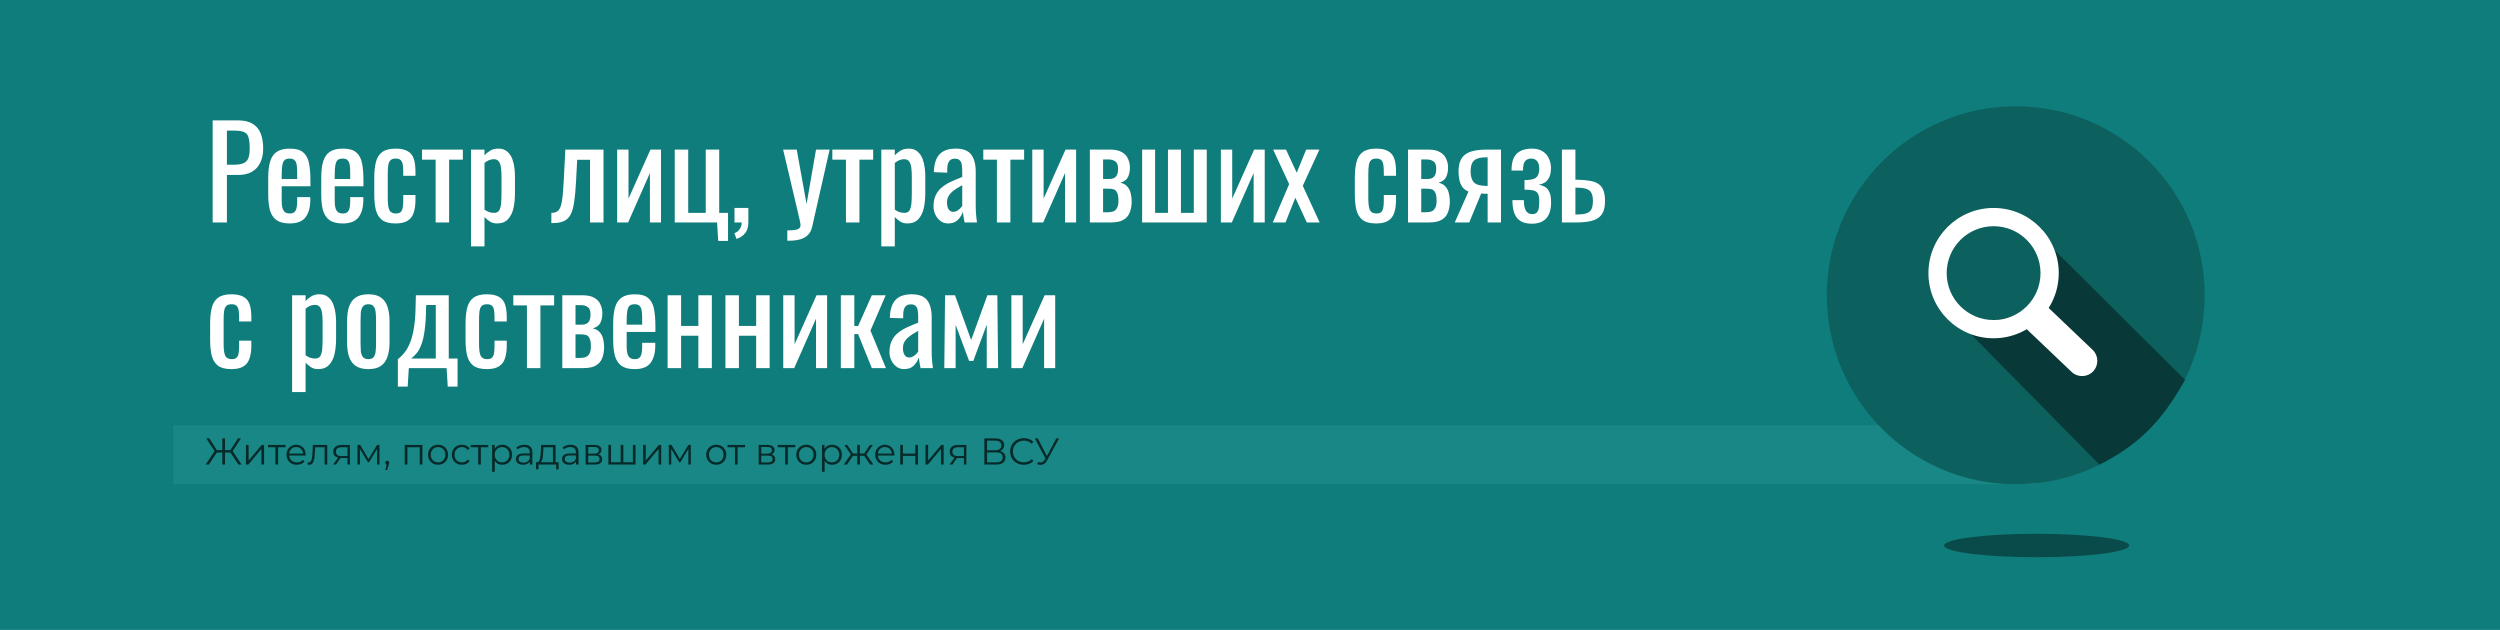 <svg width="1270" height="320" viewBox="0 0 1270 320" fill="none" xmlns="http://www.w3.org/2000/svg">
<rect width="1270" height="320" fill="#0F7D7B"/>
<rect x="88" y="216" width="947" height="30" fill="#198785"/>
<path d="M121.119 236L116.692 229.369L117.889 228.685L122.753 236H121.119ZM113.861 229.901V228.666H117.661V229.901H113.861ZM117.946 229.502L116.654 229.274L120.891 222.7H122.411L117.946 229.502ZM106.09 236H104.456L109.32 228.685L110.517 229.369L106.09 236ZM114.298 236H112.93V222.7H114.298V236ZM113.348 229.901H109.548V228.666H113.348V229.901ZM109.263 229.502L104.798 222.7H106.318L110.536 229.274L109.263 229.502ZM124.938 236V226.025H126.287V233.948L132.956 226.025H134.153V236H132.804V228.058L126.154 236H124.938ZM139.919 236V226.842L140.261 227.203H136.138V226.025H145.049V227.203H140.926L141.268 226.842V236H139.919ZM150.81 236.095C149.772 236.095 148.86 235.88 148.074 235.449C147.289 235.006 146.675 234.404 146.231 233.644C145.788 232.871 145.566 231.991 145.566 231.003C145.566 230.015 145.775 229.141 146.193 228.381C146.624 227.621 147.207 227.026 147.941 226.595C148.689 226.152 149.525 225.93 150.449 225.93C151.387 225.93 152.216 226.145 152.938 226.576C153.673 226.994 154.249 227.589 154.667 228.362C155.085 229.122 155.294 230.002 155.294 231.003C155.294 231.066 155.288 231.136 155.275 231.212C155.275 231.275 155.275 231.345 155.275 231.421H146.592V230.414H154.553L154.021 230.813C154.021 230.091 153.863 229.451 153.546 228.894C153.242 228.324 152.824 227.881 152.292 227.564C151.76 227.247 151.146 227.089 150.449 227.089C149.765 227.089 149.151 227.247 148.606 227.564C148.062 227.881 147.637 228.324 147.333 228.894C147.029 229.464 146.877 230.116 146.877 230.851V231.06C146.877 231.82 147.042 232.491 147.371 233.074C147.713 233.644 148.182 234.094 148.777 234.423C149.385 234.74 150.076 234.898 150.848 234.898C151.456 234.898 152.02 234.79 152.539 234.575C153.071 234.36 153.527 234.03 153.907 233.587L154.667 234.461C154.224 234.993 153.667 235.398 152.995 235.677C152.337 235.956 151.608 236.095 150.81 236.095ZM156.252 235.981L156.347 234.822C156.436 234.835 156.518 234.854 156.594 234.879C156.683 234.892 156.759 234.898 156.822 234.898C157.228 234.898 157.551 234.746 157.791 234.442C158.045 234.138 158.235 233.733 158.361 233.226C158.488 232.719 158.577 232.149 158.627 231.516C158.678 230.87 158.722 230.224 158.76 229.578L158.931 226.025H166.246V236H164.897V226.804L165.239 227.203H159.805L160.128 226.785L159.976 229.673C159.938 230.534 159.869 231.358 159.767 232.143C159.679 232.928 159.533 233.619 159.33 234.214C159.14 234.809 158.874 235.278 158.532 235.62C158.19 235.949 157.753 236.114 157.221 236.114C157.069 236.114 156.911 236.101 156.746 236.076C156.594 236.051 156.43 236.019 156.252 235.981ZM176.522 236V232.409L176.769 232.694H173.387C172.108 232.694 171.107 232.415 170.385 231.858C169.663 231.301 169.302 230.49 169.302 229.426C169.302 228.286 169.688 227.437 170.461 226.88C171.234 226.31 172.266 226.025 173.558 226.025H177.757V236H176.522ZM169.226 236L171.962 232.162H173.368L170.689 236H169.226ZM176.522 232.01V226.804L176.769 227.203H173.596C172.671 227.203 171.949 227.38 171.43 227.735C170.923 228.09 170.67 228.666 170.67 229.464C170.67 230.946 171.614 231.687 173.501 231.687H176.769L176.522 232.01ZM181.604 236V226.025H182.972L187.494 233.682H186.924L191.522 226.025H192.776V236H191.541V227.564L191.788 227.678L187.494 234.784H186.886L182.554 227.602L182.839 227.545V236H181.604ZM195.759 238.774L196.595 235.259L196.747 236.076C196.456 236.076 196.209 235.981 196.006 235.791C195.816 235.601 195.721 235.354 195.721 235.05C195.721 234.746 195.816 234.499 196.006 234.309C196.209 234.119 196.45 234.024 196.728 234.024C197.02 234.024 197.254 234.125 197.431 234.328C197.621 234.531 197.716 234.771 197.716 235.05C197.716 235.151 197.71 235.253 197.697 235.354C197.685 235.455 197.659 235.569 197.621 235.696C197.583 235.823 197.533 235.975 197.469 236.152L196.671 238.774H195.759ZM205.613 236V226.025H214.581V236H213.232V226.842L213.574 227.203H206.62L206.962 226.842V236H205.613ZM222.52 236.095C221.557 236.095 220.69 235.88 219.917 235.449C219.157 235.006 218.555 234.404 218.112 233.644C217.669 232.871 217.447 231.991 217.447 231.003C217.447 230.002 217.669 229.122 218.112 228.362C218.555 227.602 219.157 227.007 219.917 226.576C220.677 226.145 221.545 225.93 222.52 225.93C223.508 225.93 224.382 226.145 225.142 226.576C225.915 227.007 226.516 227.602 226.947 228.362C227.39 229.122 227.612 230.002 227.612 231.003C227.612 231.991 227.39 232.871 226.947 233.644C226.516 234.404 225.915 235.006 225.142 235.449C224.369 235.88 223.495 236.095 222.52 236.095ZM222.52 234.898C223.242 234.898 223.882 234.74 224.439 234.423C224.996 234.094 225.433 233.638 225.75 233.055C226.079 232.46 226.244 231.776 226.244 231.003C226.244 230.218 226.079 229.534 225.75 228.951C225.433 228.368 224.996 227.919 224.439 227.602C223.882 227.273 223.248 227.108 222.539 227.108C221.83 227.108 221.196 227.273 220.639 227.602C220.082 227.919 219.638 228.368 219.309 228.951C218.98 229.534 218.815 230.218 218.815 231.003C218.815 231.776 218.98 232.46 219.309 233.055C219.638 233.638 220.082 234.094 220.639 234.423C221.196 234.74 221.823 234.898 222.52 234.898ZM234.675 236.095C233.687 236.095 232.801 235.88 232.015 235.449C231.243 235.006 230.635 234.404 230.191 233.644C229.748 232.871 229.526 231.991 229.526 231.003C229.526 230.002 229.748 229.122 230.191 228.362C230.635 227.602 231.243 227.007 232.015 226.576C232.801 226.145 233.687 225.93 234.675 225.93C235.524 225.93 236.29 226.095 236.974 226.424C237.658 226.753 238.197 227.247 238.589 227.906L237.582 228.59C237.24 228.083 236.816 227.71 236.309 227.469C235.803 227.228 235.252 227.108 234.656 227.108C233.947 227.108 233.307 227.273 232.737 227.602C232.167 227.919 231.718 228.368 231.388 228.951C231.059 229.534 230.894 230.218 230.894 231.003C230.894 231.788 231.059 232.472 231.388 233.055C231.718 233.638 232.167 234.094 232.737 234.423C233.307 234.74 233.947 234.898 234.656 234.898C235.252 234.898 235.803 234.778 236.309 234.537C236.816 234.296 237.24 233.929 237.582 233.435L238.589 234.119C238.197 234.765 237.658 235.259 236.974 235.601C236.29 235.93 235.524 236.095 234.675 236.095ZM242.916 236V226.842L243.258 227.203H239.135V226.025H248.046V227.203H243.923L244.265 226.842V236H242.916ZM255.145 236.095C254.284 236.095 253.505 235.899 252.808 235.506C252.111 235.101 251.554 234.524 251.136 233.777C250.731 233.017 250.528 232.092 250.528 231.003C250.528 229.914 250.731 228.995 251.136 228.248C251.541 227.488 252.092 226.912 252.789 226.519C253.486 226.126 254.271 225.93 255.145 225.93C256.095 225.93 256.944 226.145 257.691 226.576C258.451 226.994 259.046 227.589 259.477 228.362C259.908 229.122 260.123 230.002 260.123 231.003C260.123 232.016 259.908 232.903 259.477 233.663C259.046 234.423 258.451 235.018 257.691 235.449C256.944 235.88 256.095 236.095 255.145 236.095ZM249.996 239.686V226.025H251.288V229.027L251.155 231.022L251.345 233.036V239.686H249.996ZM255.05 234.898C255.759 234.898 256.393 234.74 256.95 234.423C257.507 234.094 257.951 233.638 258.28 233.055C258.609 232.46 258.774 231.776 258.774 231.003C258.774 230.23 258.609 229.553 258.28 228.97C257.951 228.387 257.507 227.931 256.95 227.602C256.393 227.273 255.759 227.108 255.05 227.108C254.341 227.108 253.701 227.273 253.131 227.602C252.574 227.931 252.13 228.387 251.801 228.97C251.484 229.553 251.326 230.23 251.326 231.003C251.326 231.776 251.484 232.46 251.801 233.055C252.13 233.638 252.574 234.094 253.131 234.423C253.701 234.74 254.341 234.898 255.05 234.898ZM269.16 236V233.796L269.103 233.435V229.749C269.103 228.9 268.862 228.248 268.381 227.792C267.912 227.336 267.209 227.108 266.272 227.108C265.626 227.108 265.012 227.216 264.429 227.431C263.846 227.646 263.352 227.931 262.947 228.286L262.339 227.279C262.846 226.848 263.454 226.519 264.163 226.291C264.872 226.05 265.62 225.93 266.405 225.93C267.697 225.93 268.691 226.253 269.388 226.899C270.097 227.532 270.452 228.501 270.452 229.806V236H269.16ZM265.721 236.095C264.974 236.095 264.321 235.975 263.764 235.734C263.219 235.481 262.801 235.139 262.51 234.708C262.219 234.265 262.073 233.758 262.073 233.188C262.073 232.669 262.193 232.2 262.434 231.782C262.687 231.351 263.093 231.009 263.65 230.756C264.22 230.49 264.98 230.357 265.93 230.357H269.369V231.364H265.968C265.005 231.364 264.334 231.535 263.954 231.877C263.587 232.219 263.403 232.643 263.403 233.15C263.403 233.72 263.625 234.176 264.068 234.518C264.511 234.86 265.132 235.031 265.93 235.031C266.69 235.031 267.342 234.86 267.887 234.518C268.444 234.163 268.85 233.657 269.103 232.998L269.407 233.929C269.154 234.588 268.71 235.113 268.077 235.506C267.456 235.899 266.671 236.095 265.721 236.095ZM280.883 235.354V227.203H276.076L275.962 229.426C275.937 230.097 275.892 230.756 275.829 231.402C275.778 232.048 275.683 232.643 275.544 233.188C275.417 233.72 275.234 234.157 274.993 234.499C274.752 234.828 274.442 235.018 274.062 235.069L272.713 234.822C273.106 234.835 273.429 234.695 273.682 234.404C273.935 234.1 274.132 233.688 274.271 233.169C274.41 232.65 274.512 232.061 274.575 231.402C274.638 230.731 274.689 230.047 274.727 229.35L274.86 226.025H282.232V235.354H280.883ZM272.295 238.413V234.822H283.79V238.413H282.517V236H273.568V238.413H272.295ZM292.613 236V233.796L292.556 233.435V229.749C292.556 228.9 292.315 228.248 291.834 227.792C291.365 227.336 290.662 227.108 289.725 227.108C289.079 227.108 288.465 227.216 287.882 227.431C287.299 227.646 286.805 227.931 286.4 228.286L285.792 227.279C286.299 226.848 286.907 226.519 287.616 226.291C288.325 226.05 289.073 225.93 289.858 225.93C291.15 225.93 292.144 226.253 292.841 226.899C293.55 227.532 293.905 228.501 293.905 229.806V236H292.613ZM289.174 236.095C288.427 236.095 287.774 235.975 287.217 235.734C286.672 235.481 286.254 235.139 285.963 234.708C285.672 234.265 285.526 233.758 285.526 233.188C285.526 232.669 285.646 232.2 285.887 231.782C286.14 231.351 286.546 231.009 287.103 230.756C287.673 230.49 288.433 230.357 289.383 230.357H292.822V231.364H289.421C288.458 231.364 287.787 231.535 287.407 231.877C287.04 232.219 286.856 232.643 286.856 233.15C286.856 233.72 287.078 234.176 287.521 234.518C287.964 234.86 288.585 235.031 289.383 235.031C290.143 235.031 290.795 234.86 291.34 234.518C291.897 234.163 292.303 233.657 292.556 232.998L292.86 233.929C292.607 234.588 292.163 235.113 291.53 235.506C290.909 235.899 290.124 236.095 289.174 236.095ZM297.496 236V226.025H301.904C303.031 226.025 303.918 226.24 304.564 226.671C305.223 227.102 305.552 227.735 305.552 228.571C305.552 229.382 305.242 230.009 304.621 230.452C304 230.883 303.183 231.098 302.17 231.098L302.436 230.699C303.627 230.699 304.501 230.921 305.058 231.364C305.615 231.807 305.894 232.447 305.894 233.283C305.894 234.144 305.577 234.816 304.944 235.297C304.323 235.766 303.354 236 302.037 236H297.496ZM298.807 234.936H301.98C302.829 234.936 303.468 234.803 303.899 234.537C304.342 234.258 304.564 233.815 304.564 233.207C304.564 232.599 304.368 232.156 303.975 231.877C303.582 231.598 302.962 231.459 302.113 231.459H298.807V234.936ZM298.807 230.452H301.809C302.582 230.452 303.171 230.306 303.576 230.015C303.994 229.724 304.203 229.299 304.203 228.742C304.203 228.185 303.994 227.767 303.576 227.488C303.171 227.209 302.582 227.07 301.809 227.07H298.807V230.452ZM315.611 234.822L315.307 235.183V226.025H316.656V235.183L316.295 234.822H321.862L321.501 235.183V226.025H322.85V236H309.056V226.025H310.405V235.183L310.063 234.822H315.611ZM326.683 236V226.025H328.032V233.948L334.701 226.025H335.898V236H334.549V228.058L327.899 236H326.683ZM339.764 236V226.025H341.132L345.654 233.682H345.084L349.682 226.025H350.936V236H349.701V227.564L349.948 227.678L345.654 234.784H345.046L340.714 227.602L340.999 227.545V236H339.764ZM363.851 236.095C362.888 236.095 362.021 235.88 361.248 235.449C360.488 235.006 359.886 234.404 359.443 233.644C359 232.871 358.778 231.991 358.778 231.003C358.778 230.002 359 229.122 359.443 228.362C359.886 227.602 360.488 227.007 361.248 226.576C362.008 226.145 362.876 225.93 363.851 225.93C364.839 225.93 365.713 226.145 366.473 226.576C367.246 227.007 367.847 227.602 368.278 228.362C368.721 229.122 368.943 230.002 368.943 231.003C368.943 231.991 368.721 232.871 368.278 233.644C367.847 234.404 367.246 235.006 366.473 235.449C365.7 235.88 364.826 236.095 363.851 236.095ZM363.851 234.898C364.573 234.898 365.213 234.74 365.77 234.423C366.327 234.094 366.764 233.638 367.081 233.055C367.41 232.46 367.575 231.776 367.575 231.003C367.575 230.218 367.41 229.534 367.081 228.951C366.764 228.368 366.327 227.919 365.77 227.602C365.213 227.273 364.579 227.108 363.87 227.108C363.161 227.108 362.527 227.273 361.97 227.602C361.413 227.919 360.969 228.368 360.64 228.951C360.311 229.534 360.146 230.218 360.146 231.003C360.146 231.776 360.311 232.46 360.64 233.055C360.969 233.638 361.413 234.094 361.97 234.423C362.527 234.74 363.154 234.898 363.851 234.898ZM373.355 236V226.842L373.697 227.203H369.574V226.025H378.485V227.203H374.362L374.704 226.842V236H373.355ZM385.408 236V226.025H389.816C390.944 226.025 391.83 226.24 392.476 226.671C393.135 227.102 393.464 227.735 393.464 228.571C393.464 229.382 393.154 230.009 392.533 230.452C391.913 230.883 391.096 231.098 390.082 231.098L390.348 230.699C391.539 230.699 392.413 230.921 392.97 231.364C393.528 231.807 393.806 232.447 393.806 233.283C393.806 234.144 393.49 234.816 392.856 235.297C392.236 235.766 391.267 236 389.949 236H385.408ZM386.719 234.936H389.892C390.741 234.936 391.381 234.803 391.811 234.537C392.255 234.258 392.476 233.815 392.476 233.207C392.476 232.599 392.28 232.156 391.887 231.877C391.495 231.598 390.874 231.459 390.025 231.459H386.719V234.936ZM386.719 230.452H389.721C390.494 230.452 391.083 230.306 391.488 230.015C391.906 229.724 392.115 229.299 392.115 228.742C392.115 228.185 391.906 227.767 391.488 227.488C391.083 227.209 390.494 227.07 389.721 227.07H386.719V230.452ZM398.868 236V226.842L399.21 227.203H395.087V226.025H403.998V227.203H399.875L400.217 226.842V236H398.868ZM409.588 236.095C408.626 236.095 407.758 235.88 406.985 235.449C406.225 235.006 405.624 234.404 405.18 233.644C404.737 232.871 404.515 231.991 404.515 231.003C404.515 230.002 404.737 229.122 405.18 228.362C405.624 227.602 406.225 227.007 406.985 226.576C407.745 226.145 408.613 225.93 409.588 225.93C410.576 225.93 411.45 226.145 412.21 226.576C412.983 227.007 413.585 227.602 414.015 228.362C414.459 229.122 414.68 230.002 414.68 231.003C414.68 231.991 414.459 232.871 414.015 233.644C413.585 234.404 412.983 235.006 412.21 235.449C411.438 235.88 410.564 236.095 409.588 236.095ZM409.588 234.898C410.31 234.898 410.95 234.74 411.507 234.423C412.065 234.094 412.502 233.638 412.818 233.055C413.148 232.46 413.312 231.776 413.312 231.003C413.312 230.218 413.148 229.534 412.818 228.951C412.502 228.368 412.065 227.919 411.507 227.602C410.95 227.273 410.317 227.108 409.607 227.108C408.898 227.108 408.265 227.273 407.707 227.602C407.15 227.919 406.707 228.368 406.377 228.951C406.048 229.534 405.883 230.218 405.883 231.003C405.883 231.776 406.048 232.46 406.377 233.055C406.707 233.638 407.15 234.094 407.707 234.423C408.265 234.74 408.892 234.898 409.588 234.898ZM422.713 236.095C421.851 236.095 421.072 235.899 420.376 235.506C419.679 235.101 419.122 234.524 418.704 233.777C418.298 233.017 418.096 232.092 418.096 231.003C418.096 229.914 418.298 228.995 418.704 228.248C419.109 227.488 419.66 226.912 420.357 226.519C421.053 226.126 421.839 225.93 422.713 225.93C423.663 225.93 424.511 226.145 425.259 226.576C426.019 226.994 426.614 227.589 427.045 228.362C427.475 229.122 427.691 230.002 427.691 231.003C427.691 232.016 427.475 232.903 427.045 233.663C426.614 234.423 426.019 235.018 425.259 235.449C424.511 235.88 423.663 236.095 422.713 236.095ZM417.564 239.686V226.025H418.856V229.027L418.723 231.022L418.913 233.036V239.686H417.564ZM422.618 234.898C423.327 234.898 423.96 234.74 424.518 234.423C425.075 234.094 425.518 233.638 425.848 233.055C426.177 232.46 426.342 231.776 426.342 231.003C426.342 230.23 426.177 229.553 425.848 228.97C425.518 228.387 425.075 227.931 424.518 227.602C423.96 227.273 423.327 227.108 422.618 227.108C421.908 227.108 421.269 227.273 420.699 227.602C420.141 227.931 419.698 228.387 419.369 228.97C419.052 229.553 418.894 230.23 418.894 231.003C418.894 231.776 419.052 232.46 419.369 233.055C419.698 233.638 420.141 234.094 420.699 234.423C421.269 234.74 421.908 234.898 422.618 234.898ZM442.073 236L438.653 231.06L439.774 230.395L443.688 236H442.073ZM436.411 231.554V230.395H439.565V231.554H436.411ZM439.907 231.155L438.615 230.965L441.94 226.025H443.403L439.907 231.155ZM430.255 236H428.64L432.554 230.395L433.656 231.06L430.255 236ZM436.829 236H435.48V226.025H436.829V236ZM435.898 231.554H432.763V230.395H435.898V231.554ZM432.44 231.155L428.925 226.025H430.388L433.694 230.965L432.44 231.155ZM449.856 236.095C448.817 236.095 447.905 235.88 447.12 235.449C446.335 235.006 445.72 234.404 445.277 233.644C444.834 232.871 444.612 231.991 444.612 231.003C444.612 230.015 444.821 229.141 445.239 228.381C445.67 227.621 446.252 227.026 446.987 226.595C447.734 226.152 448.57 225.93 449.495 225.93C450.432 225.93 451.262 226.145 451.984 226.576C452.719 226.994 453.295 227.589 453.713 228.362C454.131 229.122 454.34 230.002 454.34 231.003C454.34 231.066 454.334 231.136 454.321 231.212C454.321 231.275 454.321 231.345 454.321 231.421H445.638V230.414H453.599L453.067 230.813C453.067 230.091 452.909 229.451 452.592 228.894C452.288 228.324 451.87 227.881 451.338 227.564C450.806 227.247 450.192 227.089 449.495 227.089C448.811 227.089 448.197 227.247 447.652 227.564C447.107 227.881 446.683 228.324 446.379 228.894C446.075 229.464 445.923 230.116 445.923 230.851V231.06C445.923 231.82 446.088 232.491 446.417 233.074C446.759 233.644 447.228 234.094 447.823 234.423C448.431 234.74 449.121 234.898 449.894 234.898C450.502 234.898 451.066 234.79 451.585 234.575C452.117 234.36 452.573 234.03 452.953 233.587L453.713 234.461C453.27 234.993 452.712 235.398 452.041 235.677C451.382 235.956 450.654 236.095 449.856 236.095ZM457.326 236V226.025H458.675V230.433H464.964V226.025H466.313V236H464.964V231.592H458.675V236H457.326ZM470.148 236V226.025H471.497V233.948L478.166 226.025H479.363V236H478.014V228.058L471.364 236H470.148ZM489.67 236V232.409L489.917 232.694H486.535C485.255 232.694 484.255 232.415 483.533 231.858C482.811 231.301 482.45 230.49 482.45 229.426C482.45 228.286 482.836 227.437 483.609 226.88C484.381 226.31 485.414 226.025 486.706 226.025H490.905V236H489.67ZM482.374 236L485.11 232.162H486.516L483.837 236H482.374ZM489.67 232.01V226.804L489.917 227.203H486.744C485.819 227.203 485.097 227.38 484.578 227.735C484.071 228.09 483.818 228.666 483.818 229.464C483.818 230.946 484.761 231.687 486.649 231.687H489.917L489.67 232.01ZM500.047 236V222.7H505.576C506.982 222.7 508.084 222.991 508.882 223.574C509.692 224.144 510.098 224.986 510.098 226.101C510.098 227.203 509.711 228.039 508.939 228.609C508.166 229.166 507.153 229.445 505.899 229.445L506.222 228.97C507.704 228.97 508.831 229.261 509.604 229.844C510.376 230.427 510.763 231.282 510.763 232.409C510.763 233.549 510.357 234.436 509.547 235.069C508.749 235.69 507.545 236 505.937 236H500.047ZM501.434 234.879H505.937C507.064 234.879 507.919 234.67 508.502 234.252C509.084 233.834 509.376 233.188 509.376 232.314C509.376 231.453 509.084 230.819 508.502 230.414C507.919 230.009 507.064 229.806 505.937 229.806H501.434V234.879ZM501.434 228.723H505.5C506.526 228.723 507.311 228.52 507.856 228.115C508.413 227.697 508.692 227.083 508.692 226.272C508.692 225.461 508.413 224.853 507.856 224.448C507.311 224.03 506.526 223.821 505.5 223.821H501.434V228.723ZM520.092 236.114C519.091 236.114 518.167 235.949 517.318 235.62C516.469 235.278 515.735 234.803 515.114 234.195C514.493 233.587 514.006 232.871 513.651 232.048C513.309 231.225 513.138 230.325 513.138 229.35C513.138 228.375 513.309 227.475 513.651 226.652C514.006 225.829 514.493 225.113 515.114 224.505C515.747 223.897 516.488 223.428 517.337 223.099C518.186 222.757 519.11 222.586 520.111 222.586C521.074 222.586 521.979 222.751 522.828 223.08C523.677 223.397 524.392 223.878 524.975 224.524L524.082 225.417C523.537 224.86 522.936 224.461 522.277 224.22C521.618 223.967 520.909 223.84 520.149 223.84C519.351 223.84 518.61 223.979 517.926 224.258C517.242 224.524 516.647 224.91 516.14 225.417C515.633 225.911 515.234 226.494 514.943 227.165C514.664 227.824 514.525 228.552 514.525 229.35C514.525 230.148 514.664 230.883 514.943 231.554C515.234 232.213 515.633 232.795 516.14 233.302C516.647 233.796 517.242 234.182 517.926 234.461C518.61 234.727 519.351 234.86 520.149 234.86C520.909 234.86 521.618 234.733 522.277 234.48C522.936 234.227 523.537 233.821 524.082 233.264L524.975 234.157C524.392 234.803 523.677 235.291 522.828 235.62C521.979 235.949 521.067 236.114 520.092 236.114ZM527.317 234.689C527.963 234.942 528.571 235.006 529.141 234.879C529.711 234.74 530.236 234.29 530.718 233.53L531.364 232.504L531.497 232.333L536.589 222.7H537.995L531.953 233.834C531.547 234.607 531.066 235.183 530.509 235.563C529.964 235.943 529.381 236.146 528.761 236.171C528.153 236.196 527.538 236.082 526.918 235.829L527.317 234.689ZM531.459 233.606L525.702 222.7H527.203L532.219 232.447L531.459 233.606Z" fill="#062929"/>
<path d="M108.032 113V61.16H120.896C124.011 61.16 126.485 61.736 128.32 62.888C130.197 63.997 131.563 65.619 132.416 67.752C133.269 69.885 133.696 72.467 133.696 75.496C133.696 78.227 133.205 80.595 132.224 82.6C131.285 84.605 129.877 86.163 128 87.272C126.123 88.339 123.776 88.872 120.96 88.872H115.264V113H108.032ZM115.264 83.688H118.592C120.683 83.688 122.325 83.453 123.52 82.984C124.715 82.515 125.568 81.704 126.08 80.552C126.592 79.357 126.848 77.693 126.848 75.56C126.848 73.085 126.656 71.187 126.272 69.864C125.931 68.541 125.184 67.624 124.032 67.112C122.88 66.6 121.088 66.344 118.656 66.344H115.264V83.688ZM147.196 113.512C144.295 113.512 142.055 112.957 140.476 111.848C138.897 110.696 137.788 109.032 137.148 106.856C136.551 104.637 136.252 101.928 136.252 98.728V90.28C136.252 86.995 136.572 84.264 137.212 82.088C137.852 79.912 138.961 78.269 140.54 77.16C142.161 76.051 144.38 75.496 147.196 75.496C150.311 75.496 152.593 76.136 154.044 77.416C155.537 78.696 156.519 80.552 156.988 82.984C157.457 85.373 157.692 88.253 157.692 91.624V94.632H143.1V102.056C143.1 103.549 143.228 104.765 143.484 105.704C143.783 106.643 144.231 107.347 144.828 107.816C145.468 108.243 146.279 108.456 147.26 108.456C148.284 108.456 149.052 108.221 149.564 107.752C150.119 107.24 150.481 106.536 150.652 105.64C150.865 104.701 150.972 103.613 150.972 102.376V100.136H157.628V101.544C157.628 105.256 156.839 108.179 155.26 110.312C153.681 112.445 150.993 113.512 147.196 113.512ZM143.1 90.92H150.972V87.592C150.972 86.056 150.887 84.776 150.716 83.752C150.545 82.685 150.183 81.896 149.628 81.384C149.116 80.829 148.284 80.552 147.132 80.552C146.023 80.552 145.169 80.808 144.572 81.32C144.017 81.832 143.633 82.707 143.42 83.944C143.207 85.139 143.1 86.803 143.1 88.936V90.92ZM174.134 113.512C171.232 113.512 168.992 112.957 167.414 111.848C165.835 110.696 164.726 109.032 164.086 106.856C163.488 104.637 163.19 101.928 163.19 98.728V90.28C163.19 86.995 163.51 84.264 164.15 82.088C164.79 79.912 165.899 78.269 167.478 77.16C169.099 76.051 171.318 75.496 174.134 75.496C177.248 75.496 179.531 76.136 180.982 77.416C182.475 78.696 183.456 80.552 183.926 82.984C184.395 85.373 184.63 88.253 184.63 91.624V94.632H170.038V102.056C170.038 103.549 170.166 104.765 170.422 105.704C170.72 106.643 171.168 107.347 171.766 107.816C172.406 108.243 173.216 108.456 174.198 108.456C175.222 108.456 175.99 108.221 176.502 107.752C177.056 107.24 177.419 106.536 177.59 105.64C177.803 104.701 177.91 103.613 177.91 102.376V100.136H184.566V101.544C184.566 105.256 183.776 108.179 182.198 110.312C180.619 112.445 177.931 113.512 174.134 113.512ZM170.038 90.92H177.91V87.592C177.91 86.056 177.824 84.776 177.654 83.752C177.483 82.685 177.12 81.896 176.566 81.384C176.054 80.829 175.222 80.552 174.07 80.552C172.96 80.552 172.107 80.808 171.51 81.32C170.955 81.832 170.571 82.707 170.358 83.944C170.144 85.139 170.038 86.803 170.038 88.936V90.92ZM200.943 113.512C197.914 113.512 195.61 112.915 194.031 111.72C192.495 110.483 191.45 108.755 190.895 106.536C190.383 104.317 190.127 101.736 190.127 98.792V90.28C190.127 87.165 190.404 84.52 190.959 82.344C191.514 80.125 192.559 78.44 194.095 77.288C195.674 76.093 197.956 75.496 200.943 75.496C203.631 75.496 205.7 75.944 207.151 76.84C208.644 77.693 209.668 78.995 210.223 80.744C210.778 82.451 211.055 84.584 211.055 87.144V89.32H204.847V87.08C204.847 85.459 204.74 84.179 204.527 83.24C204.314 82.301 203.93 81.619 203.375 81.192C202.82 80.765 202.031 80.552 201.007 80.552C199.898 80.552 199.044 80.808 198.447 81.32C197.85 81.832 197.444 82.707 197.231 83.944C197.06 85.139 196.975 86.781 196.975 88.872V100.52C196.975 103.677 197.274 105.789 197.871 106.856C198.468 107.923 199.535 108.456 201.071 108.456C202.223 108.456 203.055 108.2 203.567 107.688C204.122 107.133 204.463 106.365 204.591 105.384C204.762 104.403 204.847 103.293 204.847 102.056V99.048H211.055V101.608C211.055 104.083 210.756 106.216 210.159 108.008C209.604 109.8 208.58 111.165 207.087 112.104C205.636 113.043 203.588 113.512 200.943 113.512ZM221.304 113V81.128H214.392V76.008H235.128V81.128H228.152V113H221.304ZM239.269 125.16V76.008H246.117V78.952C246.927 78.013 247.909 77.203 249.061 76.52C250.213 75.837 251.578 75.496 253.157 75.496C255.077 75.496 256.591 76.008 257.701 77.032C258.853 78.013 259.706 79.272 260.261 80.808C260.815 82.301 261.178 83.837 261.349 85.416C261.519 86.952 261.605 88.275 261.605 89.384V98.344C261.605 100.947 261.349 103.421 260.837 105.768C260.325 108.072 259.386 109.949 258.021 111.4C256.698 112.808 254.821 113.512 252.389 113.512C251.066 113.512 249.893 113.192 248.869 112.552C247.845 111.869 246.927 111.101 246.117 110.248V125.16H239.269ZM251.045 108.136C252.239 108.136 253.093 107.709 253.605 106.856C254.117 105.96 254.437 104.765 254.565 103.272C254.693 101.779 254.757 100.136 254.757 98.344V89.384C254.757 87.848 254.671 86.44 254.501 85.16C254.33 83.837 253.967 82.792 253.413 82.024C252.858 81.256 251.983 80.872 250.789 80.872C249.893 80.872 249.039 81.064 248.229 81.448C247.418 81.832 246.714 82.28 246.117 82.792V106.472C246.757 106.941 247.482 107.347 248.293 107.688C249.103 107.987 250.021 108.136 251.045 108.136ZM280.088 113.32V108.136C281.368 108.136 282.371 107.88 283.096 107.368C283.864 106.856 284.44 106.003 284.824 104.808C285.251 103.571 285.571 101.928 285.784 99.88C285.997 97.789 286.189 95.187 286.36 92.072L287.192 76.008H306.584V113H299.736V81.192H293.208L292.632 92.072C292.419 96.296 292.099 99.795 291.672 102.568C291.288 105.341 290.669 107.517 289.816 109.096C288.963 110.632 287.811 111.72 286.36 112.36C284.952 113 283.117 113.32 280.856 113.32H280.088ZM313.519 113V76.008H319.279V100.904L330.415 76.008H335.791V113H330.159V87.912L319.087 113H313.519ZM364.849 122.408L364.273 113H342.769V76.008H349.617V108.136H358.513V76.008H365.361V108.136H369.841V122.408H364.849ZM374.148 121.384L373.06 118.44C374.212 118.056 375.108 117.373 375.748 116.392C376.431 115.453 376.772 114.323 376.772 113H373.124V105.64H380.164V112.872C380.164 115.133 379.673 116.925 378.692 118.248C377.711 119.613 376.196 120.659 374.148 121.384ZM399.943 122.28V117.032C401.607 117.032 402.929 116.947 403.911 116.776C404.892 116.648 405.596 116.371 406.023 115.944C406.449 115.56 406.663 115.005 406.663 114.28C406.663 113.896 406.513 113.043 406.215 111.72C405.916 110.397 405.596 108.989 405.255 107.496L397.831 76.008H404.743L409.735 103.656L414.535 76.008H421.447L412.615 115.048C412.231 116.84 411.527 118.248 410.503 119.272C409.479 120.339 408.156 121.107 406.535 121.576C404.956 122.045 403.036 122.28 400.775 122.28H399.943ZM429.741 113V81.128H422.829V76.008H443.565V81.128H436.589V113H429.741ZM447.706 125.16V76.008H454.554V78.952C455.365 78.013 456.346 77.203 457.498 76.52C458.65 75.837 460.015 75.496 461.594 75.496C463.514 75.496 465.029 76.008 466.138 77.032C467.29 78.013 468.143 79.272 468.698 80.808C469.253 82.301 469.615 83.837 469.786 85.416C469.957 86.952 470.042 88.275 470.042 89.384V98.344C470.042 100.947 469.786 103.421 469.274 105.768C468.762 108.072 467.823 109.949 466.458 111.4C465.135 112.808 463.258 113.512 460.826 113.512C459.503 113.512 458.33 113.192 457.306 112.552C456.282 111.869 455.365 111.101 454.554 110.248V125.16H447.706ZM459.482 108.136C460.677 108.136 461.53 107.709 462.042 106.856C462.554 105.96 462.874 104.765 463.002 103.272C463.13 101.779 463.194 100.136 463.194 98.344V89.384C463.194 87.848 463.109 86.44 462.938 85.16C462.767 83.837 462.405 82.792 461.85 82.024C461.295 81.256 460.421 80.872 459.226 80.872C458.33 80.872 457.477 81.064 456.666 81.448C455.855 81.832 455.151 82.28 454.554 82.792V106.472C455.194 106.941 455.919 107.347 456.73 107.688C457.541 107.987 458.458 108.136 459.482 108.136ZM481.649 113.512C480.198 113.512 478.918 113.107 477.809 112.296C476.7 111.443 475.825 110.376 475.185 109.096C474.545 107.773 474.225 106.387 474.225 104.936C474.225 102.632 474.609 100.691 475.377 99.112C476.145 97.533 477.19 96.211 478.513 95.144C479.878 94.035 481.436 93.075 483.185 92.264C484.977 91.453 486.854 90.664 488.817 89.896V87.272C488.817 85.779 488.732 84.541 488.561 83.56C488.39 82.579 488.028 81.853 487.473 81.384C486.961 80.872 486.172 80.616 485.105 80.616C484.166 80.616 483.398 80.829 482.801 81.256C482.246 81.683 481.841 82.301 481.585 83.112C481.329 83.88 481.201 84.797 481.201 85.864V87.72L474.417 87.464C474.502 83.368 475.441 80.36 477.233 78.44C479.025 76.477 481.798 75.496 485.553 75.496C489.222 75.496 491.825 76.499 493.361 78.504C494.897 80.509 495.665 83.411 495.665 87.208V104.104C495.665 105.256 495.686 106.365 495.729 107.432C495.814 108.499 495.9 109.501 495.985 110.44C496.113 111.336 496.22 112.189 496.305 113H490.033C489.905 112.317 489.734 111.464 489.521 110.44C489.35 109.373 489.222 108.413 489.137 107.56C488.71 109.011 487.878 110.376 486.641 111.656C485.446 112.893 483.782 113.512 481.649 113.512ZM484.337 107.624C485.02 107.624 485.66 107.432 486.257 107.048C486.854 106.664 487.388 106.237 487.857 105.768C488.326 105.256 488.646 104.851 488.817 104.552V94.056C487.75 94.653 486.748 95.251 485.809 95.848C484.87 96.445 484.038 97.085 483.313 97.768C482.63 98.408 482.076 99.155 481.649 100.008C481.265 100.819 481.073 101.757 481.073 102.824C481.073 104.317 481.35 105.491 481.905 106.344C482.46 107.197 483.27 107.624 484.337 107.624ZM506.429 113V81.128H499.517V76.008H520.253V81.128H513.277V113H506.429ZM524.394 113V76.008H530.154V100.904L541.29 76.008H546.666V113H541.034V87.912L529.962 113H524.394ZM553.644 113V76.008H564.012C566.529 76.008 568.492 76.435 569.9 77.288C571.35 78.099 572.374 79.187 572.972 80.552C573.612 81.875 573.953 83.304 573.996 84.84C574.038 86.675 573.74 88.317 573.1 89.768C572.46 91.219 571.137 92.243 569.132 92.84C570.668 93.139 571.841 93.779 572.652 94.76C573.505 95.699 574.081 96.829 574.38 98.152C574.721 99.475 574.892 100.84 574.892 102.248C574.892 104.381 574.572 106.259 573.932 107.88C573.334 109.501 572.268 110.76 570.732 111.656C569.238 112.552 567.105 113 564.332 113H553.644ZM560.364 107.816H562.796C563.777 107.816 564.673 107.688 565.484 107.432C566.294 107.133 566.934 106.557 567.404 105.704C567.916 104.851 568.172 103.613 568.172 101.992C568.172 100.072 567.937 98.685 567.468 97.832C567.041 96.936 566.444 96.381 565.676 96.168C564.95 95.955 564.097 95.848 563.116 95.848H560.364V107.816ZM560.364 90.92H563.692C565.014 90.92 566.06 90.536 566.828 89.768C567.596 89 567.98 87.635 567.98 85.672C567.98 83.923 567.532 82.707 566.635 82.024C565.74 81.341 564.524 81 562.988 81H560.364V90.92ZM580.206 113V76.008H586.798V108.136H593.326V76.008H599.918V108.136H606.446V76.008H613.038V113H580.206ZM620.206 113V76.008H625.966V100.904L637.102 76.008H642.478V113H636.846V87.912L625.774 113H620.206ZM646.576 113L654.896 93.544L646.768 76.008H653.296L658.736 87.72L663.536 76.008H670.256L661.808 94.376L670.384 113H663.856L658.032 100.456L653.04 113H646.576ZM699.068 113.512C696.039 113.512 693.735 112.915 692.156 111.72C690.62 110.483 689.575 108.755 689.02 106.536C688.508 104.317 688.252 101.736 688.252 98.792V90.28C688.252 87.165 688.529 84.52 689.084 82.344C689.639 80.125 690.684 78.44 692.22 77.288C693.799 76.093 696.081 75.496 699.068 75.496C701.756 75.496 703.825 75.944 705.276 76.84C706.769 77.693 707.793 78.995 708.348 80.744C708.903 82.451 709.18 84.584 709.18 87.144V89.32H702.972V87.08C702.972 85.459 702.865 84.179 702.652 83.24C702.439 82.301 702.055 81.619 701.5 81.192C700.945 80.765 700.156 80.552 699.132 80.552C698.023 80.552 697.169 80.808 696.572 81.32C695.975 81.832 695.569 82.707 695.356 83.944C695.185 85.139 695.1 86.781 695.1 88.872V100.52C695.1 103.677 695.399 105.789 695.996 106.856C696.593 107.923 697.66 108.456 699.196 108.456C700.348 108.456 701.18 108.2 701.692 107.688C702.247 107.133 702.588 106.365 702.716 105.384C702.887 104.403 702.972 103.293 702.972 102.056V99.048H709.18V101.608C709.18 104.083 708.881 106.216 708.284 108.008C707.729 109.8 706.705 111.165 705.212 112.104C703.761 113.043 701.713 113.512 699.068 113.512ZM715.269 113V76.008H725.637C728.154 76.008 730.117 76.435 731.525 77.288C732.975 78.099 733.999 79.187 734.597 80.552C735.237 81.875 735.578 83.304 735.621 84.84C735.663 86.675 735.365 88.317 734.725 89.768C734.085 91.219 732.762 92.243 730.757 92.84C732.293 93.139 733.466 93.779 734.277 94.76C735.13 95.699 735.706 96.829 736.005 98.152C736.346 99.475 736.517 100.84 736.517 102.248C736.517 104.381 736.197 106.259 735.557 107.88C734.959 109.501 733.893 110.76 732.357 111.656C730.863 112.552 728.73 113 725.957 113H715.269ZM721.989 107.816H724.421C725.402 107.816 726.298 107.688 727.109 107.432C727.919 107.133 728.559 106.557 729.029 105.704C729.541 104.851 729.797 103.613 729.797 101.992C729.797 100.072 729.562 98.685 729.093 97.832C728.666 96.936 728.069 96.381 727.301 96.168C726.575 95.955 725.722 95.848 724.741 95.848H721.989V107.816ZM721.989 90.92H725.317C726.639 90.92 727.685 90.536 728.453 89.768C729.221 89 729.605 87.635 729.605 85.672C729.605 83.923 729.157 82.707 728.26 82.024C727.365 81.341 726.149 81 724.613 81H721.989V90.92ZM739.015 113L745.991 97.32C744.796 96.851 743.815 96.147 743.047 95.208C742.322 94.269 741.788 93.117 741.447 91.752C741.106 90.387 740.935 88.851 740.935 87.144C740.935 85.181 741.191 83.496 741.703 82.088C742.215 80.68 743.026 79.528 744.135 78.632C745.244 77.736 746.716 77.075 748.551 76.648C750.386 76.221 752.647 76.008 755.335 76.008H762.503V113H755.719V98.408C755.036 98.408 754.46 98.408 753.991 98.408C753.522 98.365 753.01 98.323 752.455 98.28L746.375 113H739.015ZM754.951 94.44C755.036 94.44 755.164 94.44 755.335 94.44C755.548 94.44 755.676 94.44 755.719 94.44V79.912C755.676 79.912 755.548 79.912 755.335 79.912C755.164 79.912 755.058 79.912 755.015 79.912C753.01 79.912 751.41 80.168 750.215 80.68C749.063 81.149 748.252 81.917 747.783 82.984C747.314 84.008 747.079 85.395 747.079 87.144C747.079 89.576 747.612 91.389 748.679 92.584C749.788 93.779 751.879 94.397 754.951 94.44ZM778.16 113.64C776.453 113.64 774.981 113.405 773.744 112.936C772.507 112.467 771.483 111.741 770.672 110.76C769.861 109.736 769.264 108.477 768.88 106.984C768.496 105.491 768.304 103.72 768.304 101.672H774.128C774.128 104.189 774.491 106.003 775.216 107.112C775.941 108.221 776.965 108.776 778.288 108.776C779.44 108.776 780.272 108.477 780.784 107.88C781.296 107.283 781.616 106.472 781.744 105.448C781.872 104.381 781.936 103.208 781.936 101.928C781.936 100.307 781.701 99.112 781.232 98.344C780.805 97.533 780.037 97 778.928 96.744C777.861 96.488 776.368 96.36 774.448 96.36V91.496C777.435 91.496 779.419 91.048 780.4 90.152C781.424 89.256 781.936 87.784 781.936 85.736C781.936 83.901 781.552 82.579 780.784 81.768C780.016 80.957 779.056 80.552 777.904 80.552C776.624 80.552 775.6 80.957 774.832 81.768C774.064 82.579 773.68 84.2 773.68 86.632H767.856C767.856 83.859 768.261 81.661 769.072 80.04C769.925 78.419 771.12 77.267 772.656 76.584C774.235 75.859 776.069 75.496 778.16 75.496C780.464 75.496 782.32 75.965 783.728 76.904C785.179 77.843 786.224 79.08 786.864 80.616C787.547 82.109 787.888 83.688 787.888 85.352C787.888 87.485 787.547 89.149 786.864 90.344C786.224 91.539 785.413 92.392 784.432 92.904C783.493 93.416 782.576 93.715 781.68 93.8C782.619 93.971 783.557 94.291 784.496 94.76C785.477 95.187 786.288 96.019 786.928 97.256C787.611 98.451 787.952 100.328 787.952 102.888C787.952 106.387 787.141 109.053 785.52 110.888C783.899 112.723 781.445 113.64 778.16 113.64ZM793.456 113V76.008H800.304V91.304C800.389 91.304 800.496 91.304 800.624 91.304C800.795 91.304 800.944 91.304 801.072 91.304C801.2 91.304 801.307 91.304 801.392 91.304C803.909 91.347 806.043 91.539 807.792 91.88C809.584 92.179 811.035 92.733 812.144 93.544C813.253 94.312 814.064 95.4 814.576 96.808C815.088 98.173 815.344 99.944 815.344 102.12C815.344 104.125 815.088 105.832 814.576 107.24C814.064 108.605 813.232 109.715 812.08 110.568C810.928 111.421 809.413 112.04 807.536 112.424C805.659 112.808 803.376 113 800.688 113H793.456ZM800.304 108.968H800.688C802.864 108.968 804.571 108.776 805.808 108.392C807.045 108.008 807.92 107.325 808.432 106.344C808.944 105.32 809.2 103.891 809.2 102.056C809.2 100.392 808.965 99.091 808.496 98.152C808.069 97.171 807.259 96.467 806.064 96.04C804.912 95.571 803.227 95.336 801.008 95.336C800.965 95.336 800.859 95.336 800.688 95.336C800.517 95.336 800.389 95.336 800.304 95.336V108.968ZM117.568 187.512C114.539 187.512 112.235 186.915 110.656 185.72C109.12 184.483 108.075 182.755 107.52 180.536C107.008 178.317 106.752 175.736 106.752 172.792V164.28C106.752 161.165 107.029 158.52 107.584 156.344C108.139 154.125 109.184 152.44 110.72 151.288C112.299 150.093 114.581 149.496 117.568 149.496C120.256 149.496 122.325 149.944 123.776 150.84C125.269 151.693 126.293 152.995 126.848 154.744C127.403 156.451 127.68 158.584 127.68 161.144V163.32H121.472V161.08C121.472 159.459 121.365 158.179 121.152 157.24C120.939 156.301 120.555 155.619 120 155.192C119.445 154.765 118.656 154.552 117.632 154.552C116.523 154.552 115.669 154.808 115.072 155.32C114.475 155.832 114.069 156.707 113.856 157.944C113.685 159.139 113.6 160.781 113.6 162.872V174.52C113.6 177.677 113.899 179.789 114.496 180.856C115.093 181.923 116.16 182.456 117.696 182.456C118.848 182.456 119.68 182.2 120.192 181.688C120.747 181.133 121.088 180.365 121.216 179.384C121.387 178.403 121.472 177.293 121.472 176.056V173.048H127.68V175.608C127.68 178.083 127.381 180.216 126.784 182.008C126.229 183.8 125.205 185.165 123.712 186.104C122.261 187.043 120.213 187.512 117.568 187.512ZM148.394 199.16V150.008H155.242V152.952C156.052 152.013 157.034 151.203 158.186 150.52C159.338 149.837 160.703 149.496 162.282 149.496C164.202 149.496 165.716 150.008 166.826 151.032C167.978 152.013 168.831 153.272 169.386 154.808C169.94 156.301 170.303 157.837 170.474 159.416C170.644 160.952 170.73 162.275 170.73 163.384V172.344C170.73 174.947 170.474 177.421 169.962 179.768C169.45 182.072 168.511 183.949 167.146 185.4C165.823 186.808 163.946 187.512 161.514 187.512C160.191 187.512 159.018 187.192 157.994 186.552C156.97 185.869 156.052 185.101 155.242 184.248V199.16H148.394ZM160.17 182.136C161.364 182.136 162.218 181.709 162.73 180.856C163.242 179.96 163.562 178.765 163.69 177.272C163.818 175.779 163.882 174.136 163.882 172.344V163.384C163.882 161.848 163.796 160.44 163.626 159.16C163.455 157.837 163.092 156.792 162.538 156.024C161.983 155.256 161.108 154.872 159.914 154.872C159.018 154.872 158.164 155.064 157.354 155.448C156.543 155.832 155.839 156.28 155.242 156.792V180.472C155.882 180.941 156.607 181.347 157.418 181.688C158.228 181.987 159.146 182.136 160.17 182.136ZM187.132 187.512C184.401 187.512 182.247 186.957 180.668 185.848C179.089 184.739 177.959 183.16 177.276 181.112C176.636 179.064 176.316 176.653 176.316 173.88V163.128C176.316 160.355 176.636 157.944 177.276 155.896C177.959 153.848 179.089 152.269 180.668 151.16C182.247 150.051 184.401 149.496 187.132 149.496C189.863 149.496 191.996 150.051 193.532 151.16C195.111 152.269 196.22 153.848 196.86 155.896C197.543 157.944 197.884 160.355 197.884 163.128V173.88C197.884 176.653 197.543 179.064 196.86 181.112C196.22 183.16 195.111 184.739 193.532 185.848C191.996 186.957 189.863 187.512 187.132 187.512ZM187.132 182.456C188.455 182.456 189.372 182.072 189.884 181.304C190.439 180.536 190.759 179.533 190.844 178.296C190.972 177.016 191.036 175.693 191.036 174.328V162.744C191.036 161.336 190.972 160.013 190.844 158.776C190.759 157.539 190.439 156.536 189.884 155.768C189.372 154.957 188.455 154.552 187.132 154.552C185.809 154.552 184.871 154.957 184.316 155.768C183.761 156.536 183.42 157.539 183.292 158.776C183.207 160.013 183.164 161.336 183.164 162.744V174.328C183.164 175.693 183.207 177.016 183.292 178.296C183.42 179.533 183.761 180.536 184.316 181.304C184.871 182.072 185.809 182.456 187.132 182.456ZM202.111 196.408V182.456C203.391 181.475 204.564 180.301 205.631 178.936C206.697 177.571 207.636 175.843 208.447 173.752C209.257 171.661 209.897 169.08 210.367 166.008C210.836 162.936 211.092 159.224 211.135 154.872L211.263 150.008H227.967V182.136H232.447V196.408H227.455L226.879 187H207.679L207.103 196.408H202.111ZM208.767 182.136H221.375V154.936H216.575L216.447 156.28C216.404 160.803 216.169 164.579 215.743 167.608C215.359 170.595 214.804 173.048 214.079 174.968C213.396 176.845 212.585 178.339 211.647 179.448C210.751 180.557 209.791 181.453 208.767 182.136ZM247.318 187.512C244.289 187.512 241.985 186.915 240.406 185.72C238.87 184.483 237.825 182.755 237.27 180.536C236.758 178.317 236.502 175.736 236.502 172.792V164.28C236.502 161.165 236.779 158.52 237.334 156.344C237.889 154.125 238.934 152.44 240.47 151.288C242.049 150.093 244.331 149.496 247.318 149.496C250.006 149.496 252.075 149.944 253.526 150.84C255.019 151.693 256.043 152.995 256.598 154.744C257.153 156.451 257.43 158.584 257.43 161.144V163.32H251.222V161.08C251.222 159.459 251.115 158.179 250.902 157.24C250.689 156.301 250.305 155.619 249.75 155.192C249.195 154.765 248.406 154.552 247.382 154.552C246.273 154.552 245.419 154.808 244.822 155.32C244.225 155.832 243.819 156.707 243.606 157.944C243.435 159.139 243.35 160.781 243.35 162.872V174.52C243.35 177.677 243.649 179.789 244.246 180.856C244.843 181.923 245.91 182.456 247.446 182.456C248.598 182.456 249.43 182.2 249.942 181.688C250.497 181.133 250.838 180.365 250.966 179.384C251.137 178.403 251.222 177.293 251.222 176.056V173.048H257.43V175.608C257.43 178.083 257.131 180.216 256.534 182.008C255.979 183.8 254.955 185.165 253.462 186.104C252.011 187.043 249.963 187.512 247.318 187.512ZM267.679 187V155.128H260.767V150.008H281.503V155.128H274.527V187H267.679ZM285.644 187V150.008H296.012C298.529 150.008 300.492 150.435 301.9 151.288C303.35 152.099 304.374 153.187 304.972 154.552C305.612 155.875 305.953 157.304 305.996 158.84C306.038 160.675 305.74 162.317 305.1 163.768C304.46 165.219 303.137 166.243 301.132 166.84C302.668 167.139 303.841 167.779 304.652 168.76C305.505 169.699 306.081 170.829 306.38 172.152C306.721 173.475 306.892 174.84 306.892 176.248C306.892 178.381 306.572 180.259 305.932 181.88C305.334 183.501 304.268 184.76 302.732 185.656C301.238 186.552 299.105 187 296.332 187H285.644ZM292.364 181.816H294.796C295.777 181.816 296.673 181.688 297.484 181.432C298.294 181.133 298.934 180.557 299.404 179.704C299.916 178.851 300.172 177.613 300.172 175.992C300.172 174.072 299.937 172.685 299.468 171.832C299.041 170.936 298.444 170.381 297.676 170.168C296.95 169.955 296.097 169.848 295.116 169.848H292.364V181.816ZM292.364 164.92H295.692C297.014 164.92 298.06 164.536 298.828 163.768C299.596 163 299.98 161.635 299.98 159.672C299.98 157.923 299.532 156.707 298.635 156.024C297.74 155.341 296.524 155 294.988 155H292.364V164.92ZM322.446 187.512C319.545 187.512 317.305 186.957 315.726 185.848C314.147 184.696 313.038 183.032 312.398 180.856C311.801 178.637 311.502 175.928 311.502 172.728V164.28C311.502 160.995 311.822 158.264 312.462 156.088C313.102 153.912 314.211 152.269 315.79 151.16C317.411 150.051 319.63 149.496 322.446 149.496C325.561 149.496 327.843 150.136 329.294 151.416C330.787 152.696 331.769 154.552 332.238 156.984C332.707 159.373 332.942 162.253 332.942 165.624V168.632H318.35V176.056C318.35 177.549 318.478 178.765 318.734 179.704C319.033 180.643 319.481 181.347 320.078 181.816C320.718 182.243 321.529 182.456 322.51 182.456C323.534 182.456 324.302 182.221 324.814 181.752C325.369 181.24 325.731 180.536 325.902 179.64C326.115 178.701 326.222 177.613 326.222 176.376V174.136H332.878V175.544C332.878 179.256 332.089 182.179 330.51 184.312C328.931 186.445 326.243 187.512 322.446 187.512ZM318.35 164.92H326.222V161.592C326.222 160.056 326.137 158.776 325.966 157.752C325.795 156.685 325.433 155.896 324.878 155.384C324.366 154.829 323.534 154.552 322.382 154.552C321.273 154.552 320.419 154.808 319.822 155.32C319.267 155.832 318.883 156.707 318.67 157.944C318.457 159.139 318.35 160.803 318.35 162.936V164.92ZM339.144 187V150.008H345.992V165.56H354.76V150.008H361.608V187H354.76V170.552H345.992V187H339.144ZM368.519 187V150.008H375.367V165.56H384.135V150.008H390.983V187H384.135V170.552H375.367V187H368.519ZM397.894 187V150.008H403.654V174.904L414.79 150.008H420.166V187H414.534V161.912L403.462 187H397.894ZM427.144 187V150.008H433.992V165.624H435.912L442.888 150.008H449.928L442.184 167.928L450.056 187H442.888L435.912 169.72H433.992V187H427.144ZM459.274 187.512C457.823 187.512 456.543 187.107 455.434 186.296C454.325 185.443 453.45 184.376 452.81 183.096C452.17 181.773 451.85 180.387 451.85 178.936C451.85 176.632 452.234 174.691 453.002 173.112C453.77 171.533 454.815 170.211 456.138 169.144C457.503 168.035 459.061 167.075 460.81 166.264C462.602 165.453 464.479 164.664 466.442 163.896V161.272C466.442 159.779 466.357 158.541 466.186 157.56C466.015 156.579 465.653 155.853 465.098 155.384C464.586 154.872 463.797 154.616 462.73 154.616C461.791 154.616 461.023 154.829 460.426 155.256C459.871 155.683 459.466 156.301 459.21 157.112C458.954 157.88 458.826 158.797 458.826 159.864V161.72L452.042 161.464C452.127 157.368 453.066 154.36 454.858 152.44C456.65 150.477 459.423 149.496 463.178 149.496C466.847 149.496 469.45 150.499 470.986 152.504C472.522 154.509 473.29 157.411 473.29 161.208V178.104C473.29 179.256 473.311 180.365 473.354 181.432C473.439 182.499 473.525 183.501 473.61 184.44C473.738 185.336 473.845 186.189 473.93 187H467.658C467.53 186.317 467.359 185.464 467.146 184.44C466.975 183.373 466.847 182.413 466.762 181.56C466.335 183.011 465.503 184.376 464.266 185.656C463.071 186.893 461.407 187.512 459.274 187.512ZM461.962 181.624C462.645 181.624 463.285 181.432 463.882 181.048C464.479 180.664 465.013 180.237 465.482 179.768C465.951 179.256 466.271 178.851 466.442 178.552V168.056C465.375 168.653 464.373 169.251 463.434 169.848C462.495 170.445 461.663 171.085 460.938 171.768C460.255 172.408 459.701 173.155 459.274 174.008C458.89 174.819 458.698 175.757 458.698 176.824C458.698 178.317 458.975 179.491 459.53 180.344C460.085 181.197 460.895 181.624 461.962 181.624ZM479.702 187L480.086 150.008H485.142L493.333 172.728L501.59 150.008H506.646L507.03 187H501.27V164.92L494.422 183.352H492.31L485.462 165.048V187H479.702ZM513.769 187V150.008H519.529V174.904L530.665 150.008H536.041V187H530.409V161.912L519.337 187H513.769Z" fill="white"/>
<circle cx="1024" cy="150" r="96" fill="#0C615F"/>
<path d="M1066.5 236L997 165.49L1028.5 160L1040 147.218L1042.95 126.314L1110 193C1100 210 1090.5 224 1066.5 236Z" fill="#083837"/>
<path fill-rule="evenodd" clip-rule="evenodd" d="M1040.72 156.445C1043.97 151.326 1045.85 145.255 1045.85 138.745C1045.85 120.462 1031.03 105.641 1012.74 105.641C994.462 105.641 979.641 120.462 979.641 138.745C979.641 157.027 994.462 171.848 1012.74 171.848C1018.9 171.848 1024.66 170.168 1029.6 167.242L1052.36 188.916C1055.45 191.866 1060.36 191.746 1063.31 188.649C1066.26 185.551 1066.14 180.649 1063.04 177.698L1040.72 156.445ZM1036.58 138.745C1036.58 151.908 1025.91 162.579 1012.74 162.579C999.581 162.579 988.91 151.908 988.91 138.745C988.91 125.581 999.581 114.91 1012.74 114.91C1025.91 114.91 1036.58 125.581 1036.58 138.745Z" fill="white"/>
<g filter="url(#filter0_f_2932_228)">
<ellipse cx="1034.59" cy="277.117" rx="47.007" ry="5.959" fill="#094B4A"/>
</g>
<defs>
<filter id="filter0_f_2932_228" x="972.586" y="256.159" width="124.014" height="41.917" filterUnits="userSpaceOnUse" color-interpolation-filters="sRGB">
<feFlood flood-opacity="0" result="BackgroundImageFix"/>
<feBlend mode="normal" in="SourceGraphic" in2="BackgroundImageFix" result="shape"/>
<feGaussianBlur stdDeviation="7.5" result="effect1_foregroundBlur_2932_228"/>
</filter>
</defs>
</svg>
